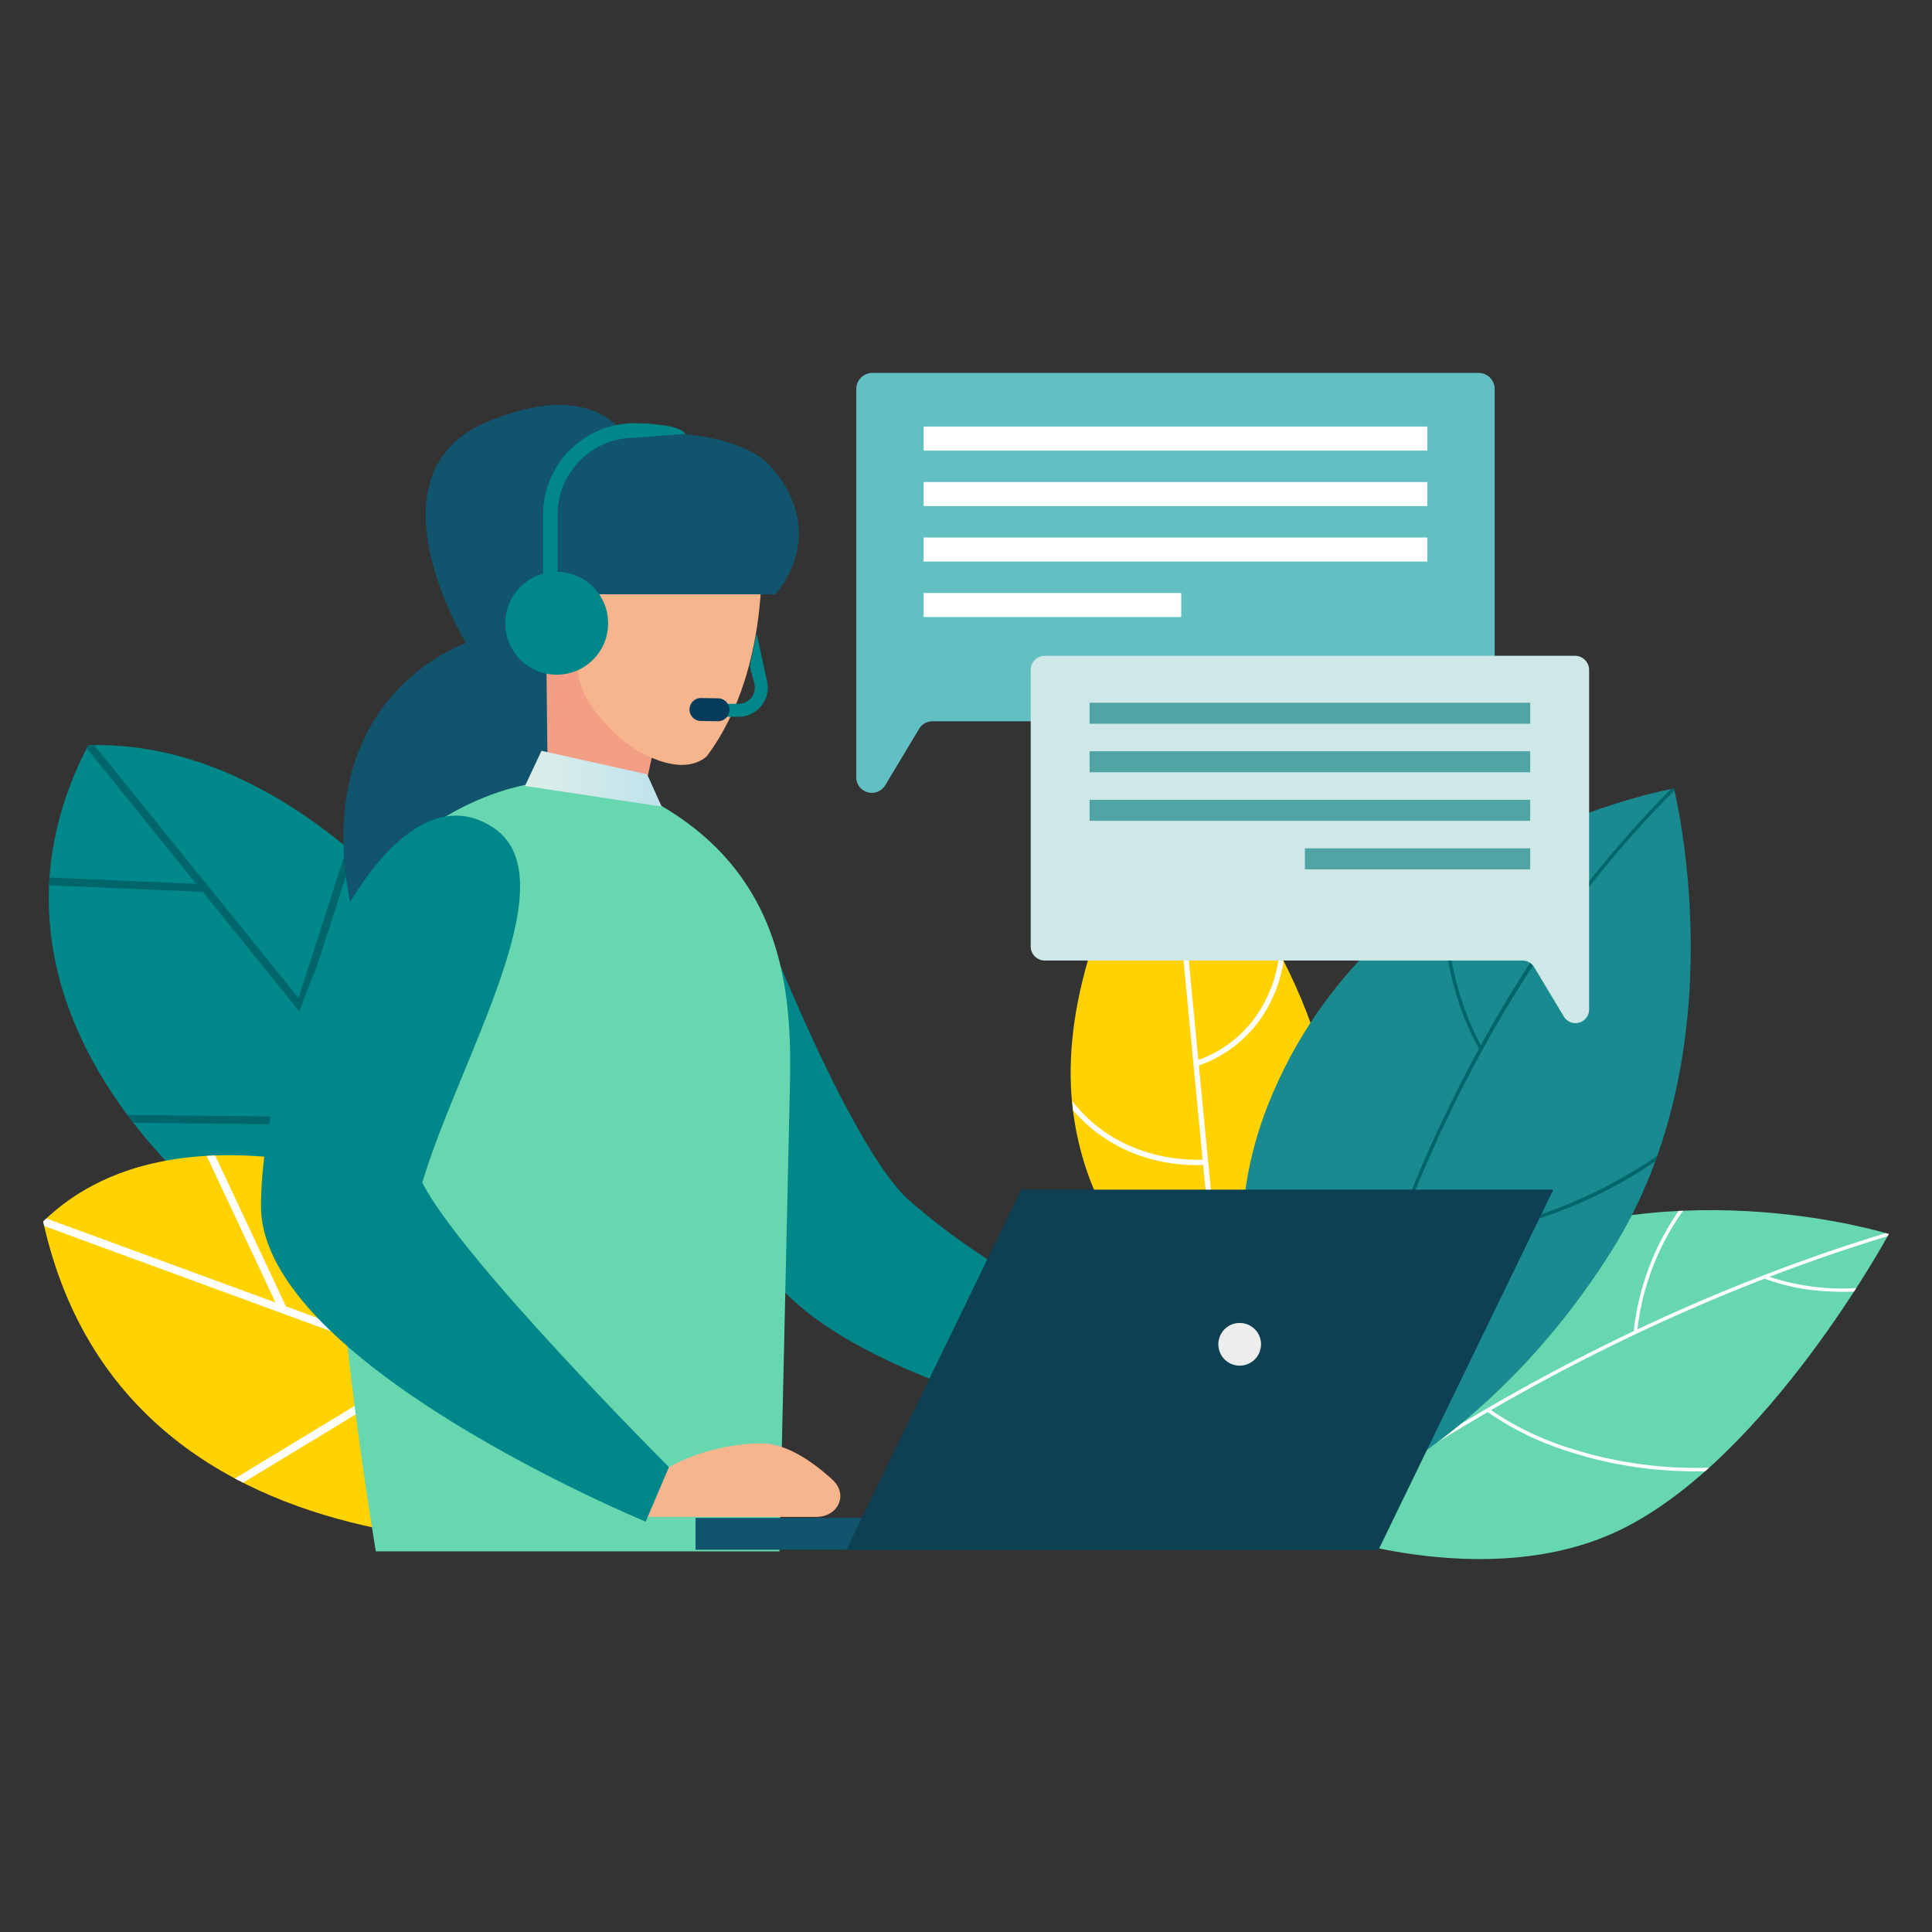 <svg xmlns="http://www.w3.org/2000/svg" width="220" height="220" viewBox="0 0 220 220"><rect x="0" y="0" width="220" height="220" fill="#333333" stroke="none"/><defs><linearGradient id="linear-gradient" y1=".5" x2="1" y2=".5" gradientUnits="objectBoundingBox"><stop offset="0" stop-color="#deeee9"/><stop offset="1" stop-color="#bfe3ed"/></linearGradient><clipPath id="clip-path"><path id="長方形_17185" data-name="長方形 17185" transform="translate(358.5 2786.5)" stroke="#707070" fill="#fff" d="M0 0h220v220H0z"/></clipPath><style>.cls-4{fill:#fff}.cls-3{fill:#ffd200}.cls-5{fill:#66d7af}.cls-7{fill:#00666b}.cls-9{fill:#00878a}.cls-10{fill:#10556d}.cls-12{fill:#f7b58e}.cls-19{fill:#50a5a4}</style></defs><g id="マスクグループ_88" data-name="マスクグループ 88" transform="translate(-358.5 -2786.5)" clip-path="url(#clip-path)"><g id="グループ_40358" data-name="グループ 40358" transform="translate(358.363 2782.385)"><g id="グループ_40340" data-name="グループ 40340"><path id="パス_18653" data-name="パス 18653" class="cls-3" d="M139.189 154.862s-14.252-5.679-16.813-23.843 10.952-37.285 10.952-37.285 15.984 19.169 17.953 34.411-12.092 26.717-12.092 26.717z"/><path id="パス_18654" data-name="パス 18654" class="cls-4" d="M144.816 118.213a15.92 15.92 0 001.474-4.538c-.126-.247-.252-.494-.379-.739a.3.3 0 00-.162.24 14.815 14.815 0 01-1.48 4.791 13.71 13.71 0 01-7.678 6.852 8426.926 8426.926 0 01-2.865-30.376c-.218-.27-.339-.415-.339-.415s-.095.135-.265.388c.143 1.553.739 8.01 1.665 17.8-1.451-.821-5.766-3.489-7.517-7.078q-.156.348-.31.7c2.161 3.926 6.976 6.611 7.9 7.1.349 3.684.743 7.82 1.175 12.327v.006c.329 3.427.68 7.069 1.052 10.89-1.615.086-9.509.132-14.8-6.6a.3.3 0 00-.051-.05q.045.529.106 1.058a17.865 17.865 0 009.6 5.713 18.873 18.873 0 005.2.482c.556 5.729 1.157 11.855 1.791 18.259.2.093.315.138.315.138s.1-.082.278-.237q-.4-4.023-.779-7.893a23.568 23.568 0 0010.945-6.335q.264-.673.5-1.372a.28.28 0 00-.067.053 23.239 23.239 0 01-11.435 7.053 9977.034 9977.034 0 01-2.038-20.991 14.305 14.305 0 008.164-7.226z"/></g><g id="グループ_40343" data-name="グループ 40343"><g id="グループ_40341" data-name="グループ 40341"><path id="パス_18655" data-name="パス 18655" class="cls-5" d="M215.223 144.634s-23.67-7.427-45.274 2.266-20.71 31.368-20.71 31.368 20.034 7.629 35.567-.025c16.675-8.216 30.417-33.609 30.417-33.609z"/><path id="パス_18656" data-name="パス 18656" class="cls-4" d="M201.623 149.509c4.277-1.64 8.777-3.2 13.463-4.626l.137-.249s-.117-.037-.342-.1c-4.612 1.4-9.241 3-13.855 4.78a.226.226 0 00-.061.023q-6.423 2.478-12.776 5.411-.8.369-1.6.746a29.148 29.148 0 015.205-13.511l-.51.024a29.776 29.776 0 00-5.113 13.685 223.655 223.655 0 00-16.7 8.806l-.018.01q-1.065.621-2.122 1.252a171.808 171.808 0 00-18.1 12.26c0 .163.005.25.005.25l.216.079a170.914 170.914 0 0118.093-12.254q.966-.579 2-1.183a33.573 33.573 0 009.129 4.461 46.011 46.011 0 0011.049 2.159q.345.025.692.046 1.921.112 3.883.077.231-.2.46-.411A47.215 47.215 0 01178.823 169a33.767 33.767 0 01-8.9-4.309 222.512 222.512 0 0131.148-14.971 23.573 23.573 0 007.22 1.445c.914.054 1.9.069 2.961.032l.261-.406a26.377 26.377 0 01-9.89-1.282z"/></g><g id="グループ_40342" data-name="グループ 40342"><path id="パス_18657" data-name="パス 18657" d="M190.748 93.911s7.469 29.487-7.072 52.6-32.976 29.344-32.976 29.344-15.63-22.209-6.141-46.017c12.021-30.157 46.189-35.927 46.189-35.927z" fill="#198a8f"/><path id="パス_18658" data-name="パス 18658" class="cls-7" d="M190.8 94.136l-.054-.225s-.119.02-.343.064a127.915 127.915 0 00-20.266 26.725q-.693 1.2-1.368 2.432a31.368 31.368 0 01-2.631-6.6 27.548 27.548 0 01-.722-11.975l-.451.307a28.093 28.093 0 00.792 11.774 30.966 30.966 0 002.775 6.878l.014.018a164.6 164.6 0 00-10.613 23.8 158.881 158.881 0 00-7.4 28.275c.107.16.165.243.165.243s.072-.024.21-.075a157.552 157.552 0 017.4-28.321c.2-.556.4-1.123.615-1.7a51.572 51.572 0 0011.623-1.5 57.2 57.2 0 008.481-2.724q1.4-.576 2.755-1.223a50.815 50.815 0 006.843-3.946q.118-.322.233-.645a54.094 54.094 0 01-18.391 8.151 51.972 51.972 0 01-11.4 1.491c5.457-14.691 15.248-34.814 31.733-51.224z"/></g></g><g id="グループ_40347" data-name="グループ 40347"><g id="グループ_40344" data-name="グループ 40344"><path id="パス_18659" data-name="パス 18659" d="M59.061 123.27s-20.326-35.123-48.869-34.3C-5.7 119.414 25.554 142.3 25.554 142.3l34.489 8.36z" fill="#01888b"/><path id="パス_18660" data-name="パス 18660" class="cls-7" d="M39.644 100.625l-5.511 17.131-23.265-28.789c-.226 0-.45 0-.676.006-.062.12-.118.238-.179.358l12.461 15.419-16.7-.706c-.011.159-.017.316-.026.474l-.018.419 17.495.739 20.765 25.7-29.354-.3q.34.458.682.9l29.4.3 14.742 18.243.583.141-.031-.881L34.8 118.587l5.58-17.344q-.363-.31-.736-.618z"/></g><g id="グループ_40346" data-name="グループ 40346"><path id="パス_18661" data-name="パス 18661" class="cls-3" d="M52.161 141.42s-30.807-14.079-47.11 1.786c10.007 45.363 68.414 35.837 68.414 35.837z"/><g id="グループ_40345" data-name="グループ 40345"><path id="パス_18662" data-name="パス 18662" class="cls-4" d="M5.051 143.207c.038.175.08.346.12.52l43.066 15.8-21.352 12.945q.462.246.928.482l21.5-13.034 16.82 6.172-.68-1.2L32.7 152.874l-8.067-17.184q-.483.018-.967.045l7.843 16.7-26.092-9.57c-.121.114-.245.224-.366.341z"/></g></g></g><g id="グループ_40355" data-name="グループ 40355"><path id="パス_18663" data-name="パス 18663" class="cls-9" d="M85.938 106.522S96.55 134.37 103.62 140.77a76.476 76.476 0 0015.709 10.593l-5.724 12.348s-24.178-6.6-27.69-18.135c-1.989-6.533.023-39.054.023-39.054z"/><path id="パス_18664" data-name="パス 18664" class="cls-10" d="M72.392 55.584s-2.835-9.317-16.879-3.376-2.3 25.141-2.3 25.141-19.985 6.593-12.153 33.87 25.661-7.419 25.661-7.419l8.763-37.417z"/><path id="パス_18665" data-name="パス 18665" d="M62.335 77.349l.206 19.016h10.527l1.741-8.1-10.476-10.916z" fill="#f39f85"/><g id="グループ_40348" data-name="グループ 40348"><path id="パス_18666" data-name="パス 18666" class="cls-12" d="M80.609 90.246C88.412 79.815 86.72 64.7 86.72 64.7l-7.456-4.6-11.648 4.513-2.439 12.247c-.028.106 1.027.213 1 .321-1.04 4.561.8 7.328 4.151 10.6 2.078 2.019 7.35 4.985 10.281 2.465z"/></g><path id="パス_18667" data-name="パス 18667" class="cls-10" d="M61.319 71.788H88.4s6.258-6.481-.27-14.313c-3.8-4.592-15.479-4.7-19.554-3.231-9.595 3.456-5.636 12.413-5.636 12.413z"/><g id="グループ_40350" data-name="グループ 40350"><g id="グループ_40349" data-name="グループ 40349"><path id="パス_18668" data-name="パス 18668" class="cls-9" d="M81.512 85.748l-.012-1.473 2.757-.015a1.841 1.841 0 001.8-2.192l-.537-2.09.771-3.712 1.212 5.52a3.314 3.314 0 01-3.235 3.947z"/></g><path id="パス_18669" data-name="パス 18669" d="M81.876 86.246l-1.942-.032a1.309 1.309 0 01-1.283-1.327 1.309 1.309 0 011.327-1.287l1.942.033a1.309 1.309 0 011.28 1.331 1.308 1.308 0 01-1.324 1.282z" fill="#073c5d"/></g><path id="パス_18670" data-name="パス 18670" class="cls-5" d="M88.9 180.771l1.2-53.636c.215-11.834-1.257-26.74-21.007-34.277a1.463 1.463 0 00-.516 0c-5.251 0-14.139-.54-25.753 10.41-10.508 9.908-1.667 66.777.11 77.507z"/><g id="グループ_40351" data-name="グループ 40351"><path id="パス_18671" data-name="パス 18671" class="cls-12" d="M76.308 171.175a22.71 22.71 0 0110.519-2.7c2.83 0 5.778 2.013 8.092 4.126 1.857 1.7.67 4.246-1.845 4.246H72.512z"/><path id="パス_18672" data-name="パス 18672" class="cls-9" d="M56.323 98.369c-12.989-8.621-26.467 25.273-26.467 43.1s43.807 35.92 43.807 35.92l2.645-6.212s-23.766-23.768-28.087-32.409c4.214-14.074 16.89-34.568 8.102-40.399z"/></g><path id="パス_18673" data-name="パス 18673" d="M61.8 89.613l12.027 2.677 1.657 3.67-15.566-2.347z" fill="url(#linear-gradient)"/><g id="グループ_40354" data-name="グループ 40354"><g id="グループ_40353" data-name="グループ 40353"><g id="グループ_40352" data-name="グループ 40352"><path id="パス_18674" data-name="パス 18674" class="cls-9" d="M78.2 53.521c-.765-1.215-5.8-1.215-5.8-1.215a10.435 10.435 0 00-10.428 10.423v9.807h1.658v-9.807a8.776 8.776 0 018.77-8.766z"/></g></g><circle id="楕円形_84" data-name="楕円形 84" class="cls-9" cx="5.855" cy="5.855" r="5.855" transform="translate(57.677 69.235)"/></g><path id="長方形_17200" data-name="長方形 17200" class="cls-10" transform="translate(79.339 176.965)" d="M0 0h77.776v3.617H0z"/><path id="パス_18675" data-name="パス 18675" d="M177.012 139.584h-60.593l-19.907 41h60.6z" fill="#0c4052"/><path id="パス_18676" data-name="パス 18676" d="M138.873 157.194a2.43 2.43 0 102.43-2.431 2.43 2.43 0 00-2.43 2.431z" fill="#ededed"/></g><g id="グループ_40356" data-name="グループ 40356"><path id="パス_18677" data-name="パス 18677" d="M97.643 92.516V48.469a1.842 1.842 0 011.788-1.891h69.119a1.842 1.842 0 011.788 1.891v35.89a1.841 1.841 0 01-1.788 1.891h-62.257a1.766 1.766 0 00-1.509.878l-3.844 6.4a1.774 1.774 0 01-3.297-1.012z" fill="#62c0c3"/><path id="長方形_17201" data-name="長方形 17201" class="cls-4" transform="rotate(180 81.335 27.712)" d="M0 0h57.36v2.738H0z"/><path id="長方形_17202" data-name="長方形 17202" class="cls-4" transform="rotate(180 81.335 30.872)" d="M0 0h57.36v2.738H0z"/><path id="長方形_17203" data-name="長方形 17203" class="cls-4" transform="rotate(180 81.335 34.03)" d="M0 0h57.36v2.738H0z"/><path id="長方形_17204" data-name="長方形 17204" class="cls-4" transform="rotate(180 67.322 37.19)" d="M0 0h29.333v2.738H0z"/></g><g id="グループ_40357" data-name="グループ 40357"><path id="パス_18678" data-name="パス 18678" d="M181.091 118.973V80.446a1.612 1.612 0 00-1.564-1.654h-60.458a1.612 1.612 0 00-1.564 1.654v31.393a1.612 1.612 0 001.564 1.654h54.455a1.545 1.545 0 011.32.767l3.362 5.6a1.553 1.553 0 002.885-.887z" fill="#cee8e8"/><path id="長方形_17205" data-name="長方形 17205" class="cls-19" transform="translate(124.212 84.135)" d="M0 0h50.171v2.395H0z"/><path id="長方形_17206" data-name="長方形 17206" class="cls-19" transform="translate(124.212 89.661)" d="M0 0h50.171v2.395H0z"/><path id="長方形_17207" data-name="長方形 17207" class="cls-19" transform="translate(124.212 95.188)" d="M0 0h50.171v2.395H0z"/><path id="長方形_17208" data-name="長方形 17208" class="cls-19" transform="translate(148.727 100.715)" d="M0 0h25.657v2.395H0z"/></g></g></g></svg>